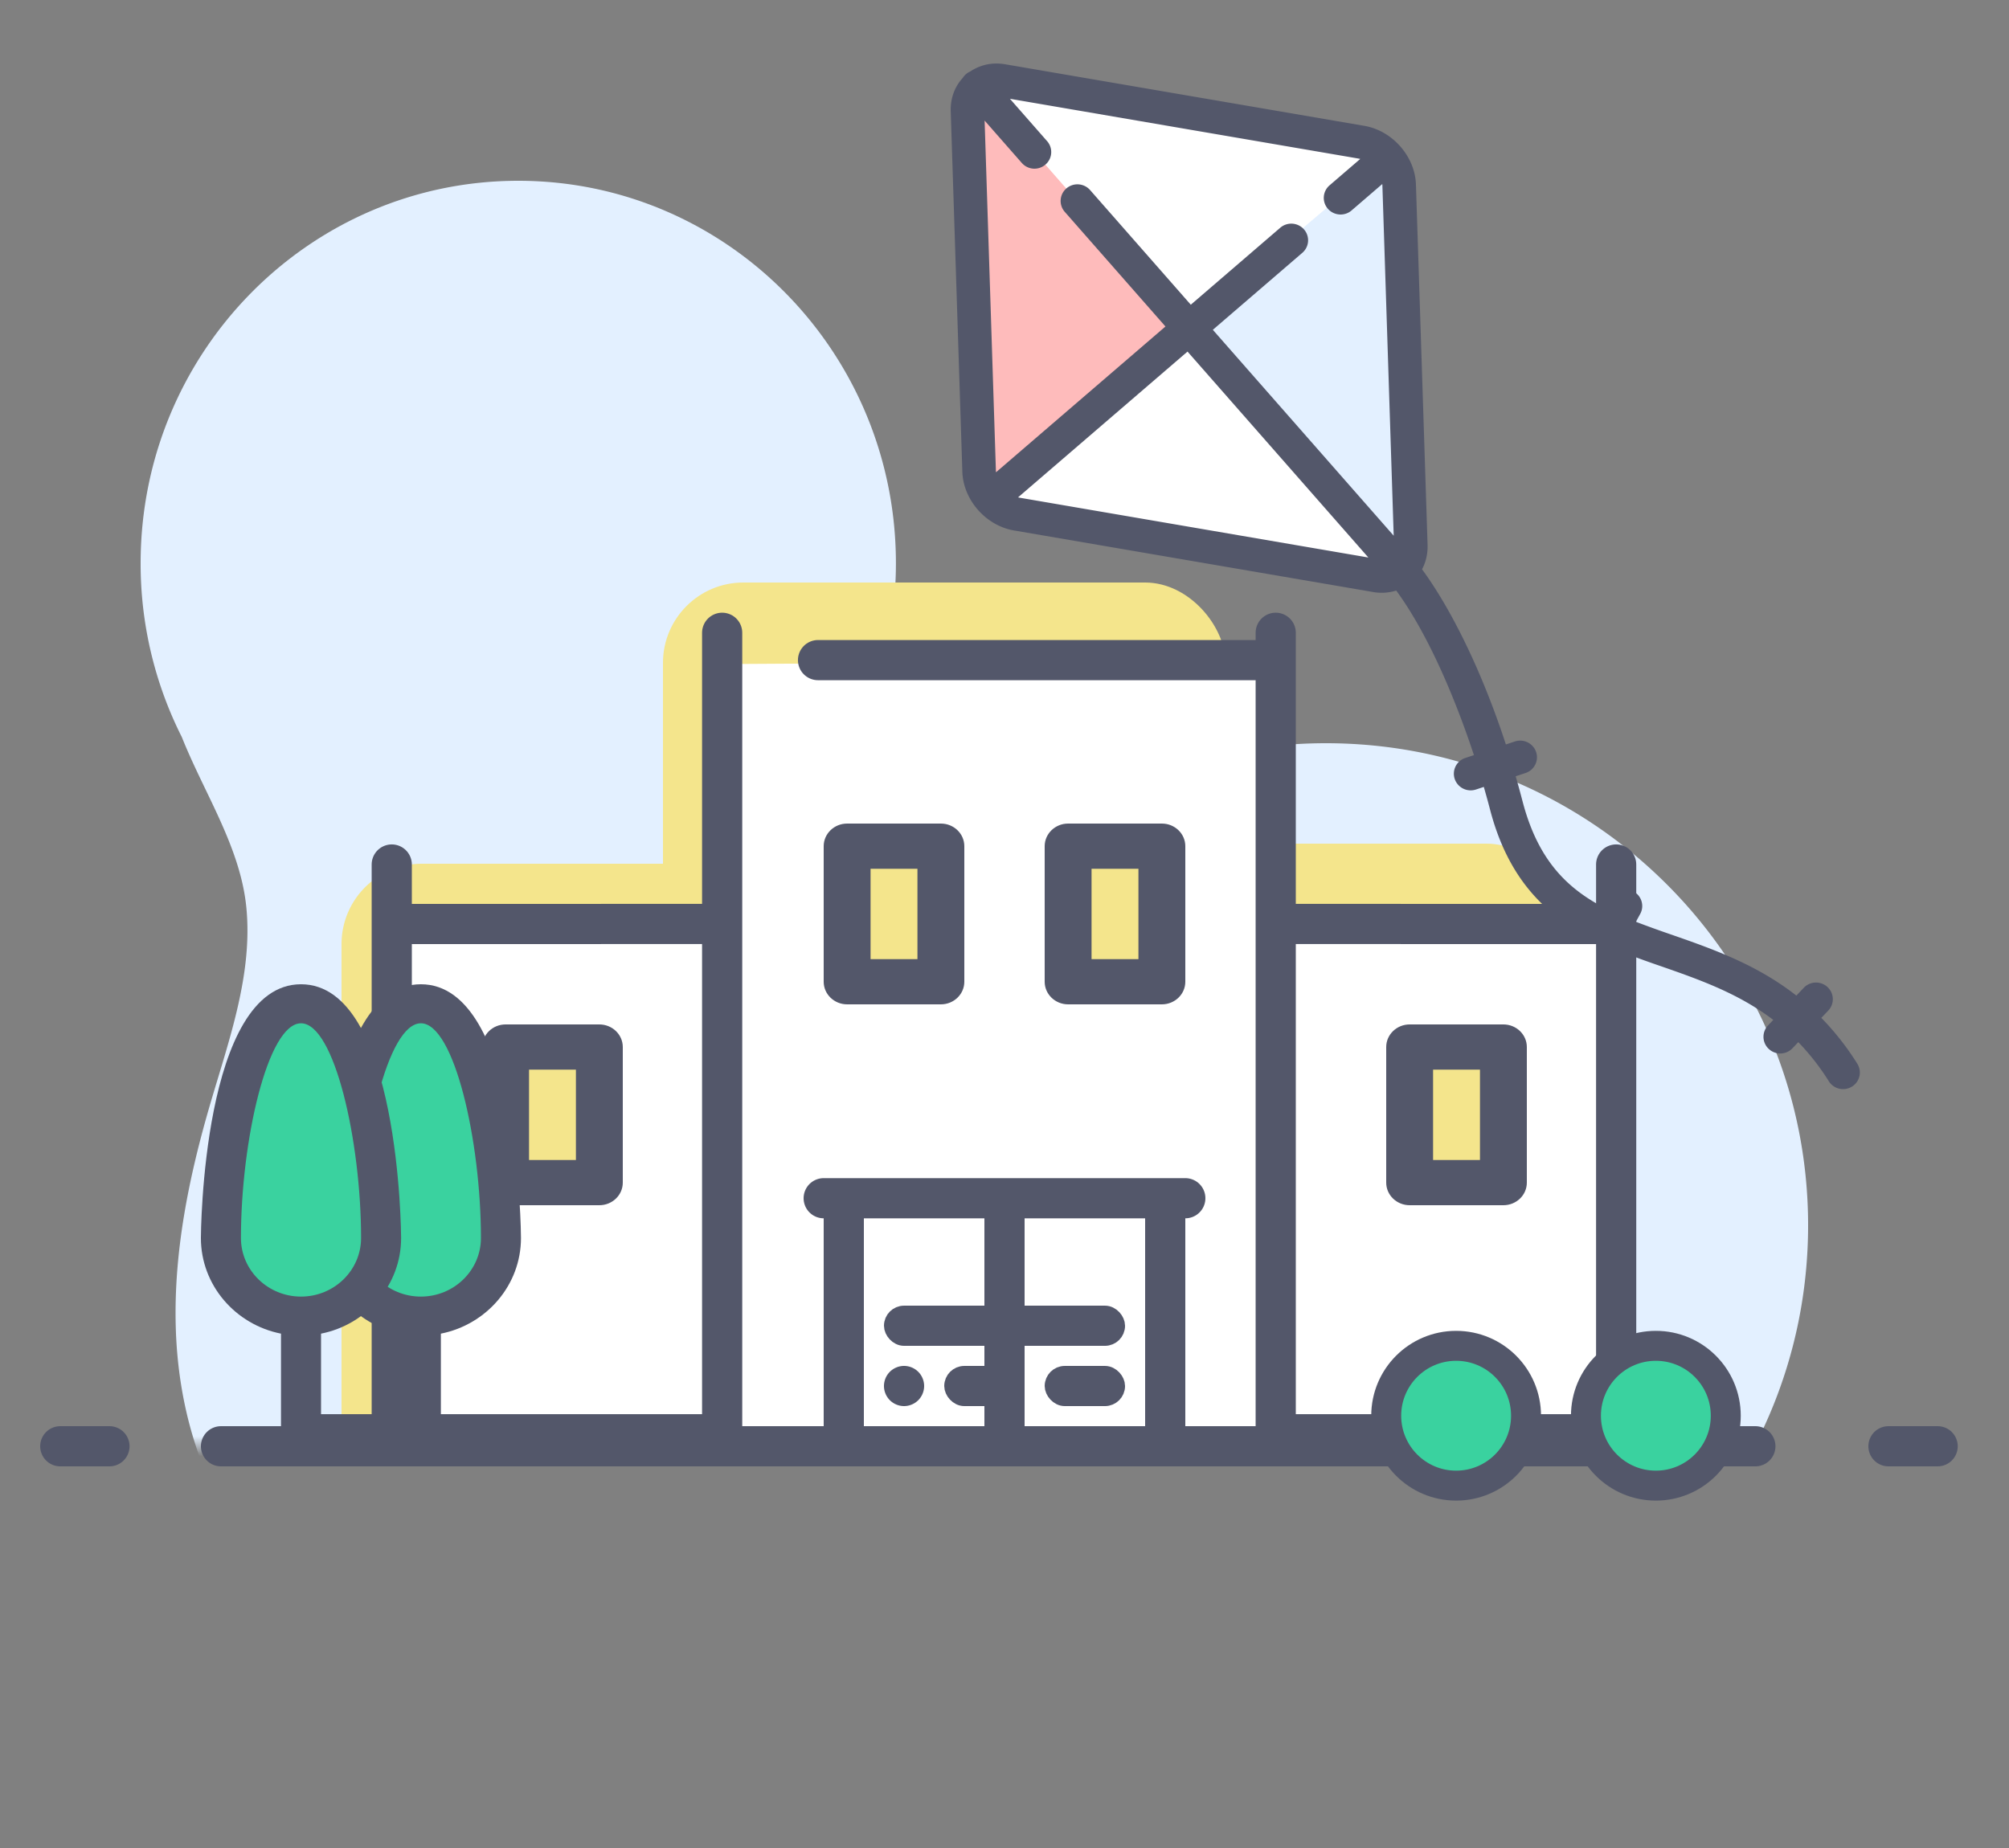 <svg width="100" height="92" xmlns="http://www.w3.org/2000/svg" xmlns:xlink="http://www.w3.org/1999/xlink"><rect width="100%" height="100%" fill="#808080" stroke="none"/><defs><path id="a" d="M0 0h100v65H0z"/></defs><g fill="none" fill-rule="evenodd"><g transform="translate(0 7)"><mask id="b" fill="#fff"><use xlink:href="#a"/></mask><path d="M48.381 37.703C52.765 32.966 59.036 30 66 30c13.255 0 24 10.745 24 24S79.255 78 66 78c-6.643 0-12.656-2.7-17.002-7.06a12.87 12.87 0 01-1.565 1.58c-2.555 2.177-6.09 3.377-9.713 3.974A22.88 22.88 0 0129.5 78c-6.848 0-12.912-2.948-16.635-7.479-.23-.26-.452-.529-.665-.807-2.284-2.989-3.337-6.82-3.45-10.603-.114-3.783.657-7.543 1.72-11.17.934-3.187 2.11-6.427 1.795-9.736-.288-3.022-2.09-5.686-3.215-8.512A19.155 19.155 0 017 21.038C7 10.524 15.416 2 25.797 2c10.382 0 18.798 8.524 18.798 19.038 0 2.042-.317 4.008-.904 5.851 1.756 3.522 3.4 7.12 4.69 10.814z" fill="#E3F0FF" mask="url(#b)"/></g><rect fill="#F4E58C" x="33" y="29" width="28" height="36" rx="4"/><rect fill="#F4E58C" x="50" y="42" width="28" height="28" rx="4"/><path d="M21 43h18a4 4 0 014 4v22a4 4 0 01-4 4H17V47a4 4 0 014-4z" fill="#F4E58C"/><path fill="#FFF" d="M50 32.976l-13.897.083-.157 38.443h28V33.06z"/><path d="M3 72h2.448M94 72h2.448M11 72h76.375" stroke="#53576A" stroke-linecap="round" stroke-linejoin="round" stroke-width="2"/><path d="M70.211 28.087c-.427-.748-.968-7.49-1.623-20.23 1.51 14.234 2.051 20.977 1.623 20.23z" fill="#F4E58C"/><path fill="#FFF" d="M48.325 3.975l.688 20.707 20.649 3.633-.671-20.717z"/><path fill="#E3F0FF" d="M59.203 16.16l9.558-8.129 1.137 1.345.104 19.267z"/><path fill="#FEBBBB" d="M48.832 4.54l10.161 11.605-9.44 8.63z"/><path d="M47.921 3.881a.826.826 0 01.375-.323 2.33 2.33 0 011.49-.388c.088.007.178.017.266.033l17.865 3.063c1.392.24 2.518 1.521 2.563 2.92l.579 17.937c.014.442-.082.858-.276 1.218 1.283 1.743 2.863 4.714 4.174 8.721l.444-.148a.838.838 0 011.059.52.824.824 0 01-.525 1.049l-.49.163c.116.405.23.82.341 1.243.762 2.923 2.214 4.346 4.111 5.324l.277-.505a.84.84 0 011.133-.331c.405.218.556.72.336 1.121l-.215.392a54.99 54.99 0 001.8.65c2.012.703 4.198 1.466 6.188 3.024l.37-.39a.841.841 0 011.18-.035.821.821 0 01.038 1.17l-.346.364a13.542 13.542 0 011.791 2.283.822.822 0 01-.267 1.139.837.837 0 01-1.15-.266 11.871 11.871 0 00-1.52-1.948l-.289.304a.837.837 0 01-1.18.035.821.821 0 01-.038-1.169l.262-.276c-1.746-1.331-3.69-2.01-5.593-2.674a46.62 46.62 0 01-2.047-.75l-.225.41a.836.836 0 01-1.132.332.824.824 0 01-.336-1.122l.171-.313c-2.163-1.131-4.029-2.874-4.937-6.358-.094-.36-.198-.737-.31-1.125l-.388.129a.84.84 0 01-1.059-.521.824.824 0 01.525-1.048l.43-.143c-.948-2.873-2.304-6.059-3.867-8.192a2.434 2.434 0 01-1.169.07l-17.864-3.063c-1.393-.239-2.519-1.52-2.564-2.919l-.578-17.937c-.022-.643.19-1.23.597-1.67zm20.191 23.874L59.11 17.503l-8.435 7.258c.025.005.049.012.073.016l17.364 2.978zm-18.54-4.317c0 .024.004.049.006.073l8.434-7.257L53 10.547a.821.821 0 01.081-1.167.841.841 0 011.18.082l5.012 5.708 4.455-3.834a.841.841 0 011.178.083.821.821 0 01-.081 1.167l-4.455 3.833 9.003 10.251-.563-17.434c0-.025-.004-.05-.006-.074l-1.528 1.315a.837.837 0 01-.607.2.837.837 0 01-.572-.283.821.821 0 01.082-1.166l1.528-1.315c-.024-.006-.049-.013-.073-.017L50.27 4.918l1.85 2.108a.821.821 0 01-.081 1.167.837.837 0 01-1.179-.082l-1.85-2.108.562 17.435z" fill="#53576A" fill-rule="nonzero"/><path fill="#FFF" d="M63.998 46.98l16.948-.478v24h-17zm-28.052-.48H18.55v24.002h17.396z"/><path d="M35.946 31.502v40zm27.554 0v40z" stroke="#53576A" stroke-width="2" stroke-linejoin="round"/><path d="M64.108 45.998L80.446 46M20 46l15.108-.002m45.338-2.96v27.464M19.5 43.038v27.464m-3.5.9h19.946m28.054 0h19.946" stroke="#53576A" stroke-width="2" stroke-linecap="round"/><g transform="translate(69 67)" fill="#3AD29F" stroke="#53576A" stroke-width="1.491"><circle cx="13.422" cy="3.48" r="3.48"/><circle cx="3.48" cy="3.48" r="3.48"/></g><path fill="#F4E58C" d="M43 43h3v7h-3zM26 53h3v7h-3zm45 0h3v7h-3z"/><path d="M42.167 50h4.666c.644 0 1.167-.504 1.167-1.125v-6.75c0-.621-.523-1.125-1.167-1.125h-4.666c-.644 0-1.167.504-1.167 1.125v6.75c0 .621.523 1.125 1.167 1.125zm1.166-6.75h2.334v4.5h-2.334v-4.5zM25.167 60h4.666c.644 0 1.167-.504 1.167-1.125v-6.75c0-.621-.523-1.125-1.167-1.125h-4.666c-.644 0-1.167.504-1.167 1.125v6.75c0 .621.523 1.125 1.167 1.125zm1.166-6.75h2.334v4.5h-2.334v-4.5zM70.167 60h4.666c.644 0 1.167-.504 1.167-1.125v-6.75c0-.621-.523-1.125-1.167-1.125h-4.666c-.644 0-1.167.504-1.167 1.125v6.75c0 .621.523 1.125 1.167 1.125zm1.166-6.75h2.334v4.5h-2.334v-4.5z" fill="#53576A" fill-rule="nonzero"/><path d="M20.133 65.432c2.072 0 4.826-.264 4.826-4.635 0-4.37-2.232-10.821-4.304-10.821s-3.752 3.543-3.752 7.915c0 4.37 1.158 7.541 3.23 7.541z" fill="#3AD29F"/><path d="M25.932 61.633c0-.126-.057-12.633-4.983-12.633-4.927 0-4.983 12.507-4.983 12.633 0 2.347 1.715 4.31 3.986 4.761v4.957c0 .537.447.972.997.972s.996-.435.996-.972v-4.957c2.272-.452 3.987-2.414 3.987-4.76zm-4.983 2.916c-1.649 0-2.99-1.308-2.99-2.916 0-4.841 1.333-10.69 2.99-10.69 1.656 0 2.99 5.849 2.99 10.69 0 1.608-1.342 2.916-2.99 2.916z" fill="#53576A" fill-rule="nonzero"/><path d="M14.168 65.432c2.072 0 4.825-.264 4.825-4.635 0-4.37-2.232-10.821-4.304-10.821-2.071 0-3.751 3.543-3.751 7.915 0 4.37 1.158 7.541 3.23 7.541z" fill="#3AD29F"/><path d="M19.966 61.633c0-.126-.056-12.633-4.983-12.633C10.057 49 10 61.507 10 61.633c0 2.347 1.715 4.31 3.987 4.761v4.957c0 .537.446.972.996.972s.997-.435.997-.972v-4.957c2.271-.452 3.986-2.414 3.986-4.76zm-4.983 2.916c-1.648 0-2.99-1.308-2.99-2.916 0-4.841 1.334-10.69 2.99-10.69 1.657 0 2.99 5.849 2.99 10.69 0 1.608-1.341 2.916-2.99 2.916z" fill="#53576A" fill-rule="nonzero"/><path fill="#F4E58C" d="M54 43h3v7h-3z"/><path d="M50 59.652v11.88m8-11.001v11m-16-11v11m-1-11.879h18" stroke="#53576A" stroke-linecap="round" stroke-width="2"/><path d="M53.167 50h4.666c.644 0 1.167-.504 1.167-1.125v-6.75c0-.621-.523-1.125-1.167-1.125h-4.666c-.644 0-1.167.504-1.167 1.125v6.75c0 .621.523 1.125 1.167 1.125zm1.166-6.75h2.334v4.5h-2.334v-4.5z" fill="#53576A" fill-rule="nonzero"/><path d="M40.718 32.863h21.758" stroke="#53576A" stroke-width="2" stroke-linecap="round"/><rect stroke="#53576A" stroke-width=".835" fill="#53576A" x="44.418" y="65.418" width="5.165" height="1.165" rx=".582"/><rect stroke="#53576A" stroke-width=".835" fill="#53576A" x="50.418" y="65.418" width="5.165" height="1.165" rx=".582"/><rect stroke="#53576A" stroke-width=".835" fill="#53576A" x="47.418" y="68.418" width="3.165" height="1.165" rx=".582"/><rect stroke="#53576A" stroke-width=".835" fill="#53576A" x="52.418" y="68.418" width="3.165" height="1.165" rx=".582"/><path d="M45.707 68.293A1.007 1.007 0 0045 68c-.263 0-.521.107-.707.293A1.008 1.008 0 0044 69c0 .263.107.521.293.707.186.186.443.293.707.293.263 0 .521-.107.707-.293.186-.186.293-.444.293-.707 0-.263-.107-.521-.293-.707z" fill="#53576A" fill-rule="nonzero"/></g></svg>